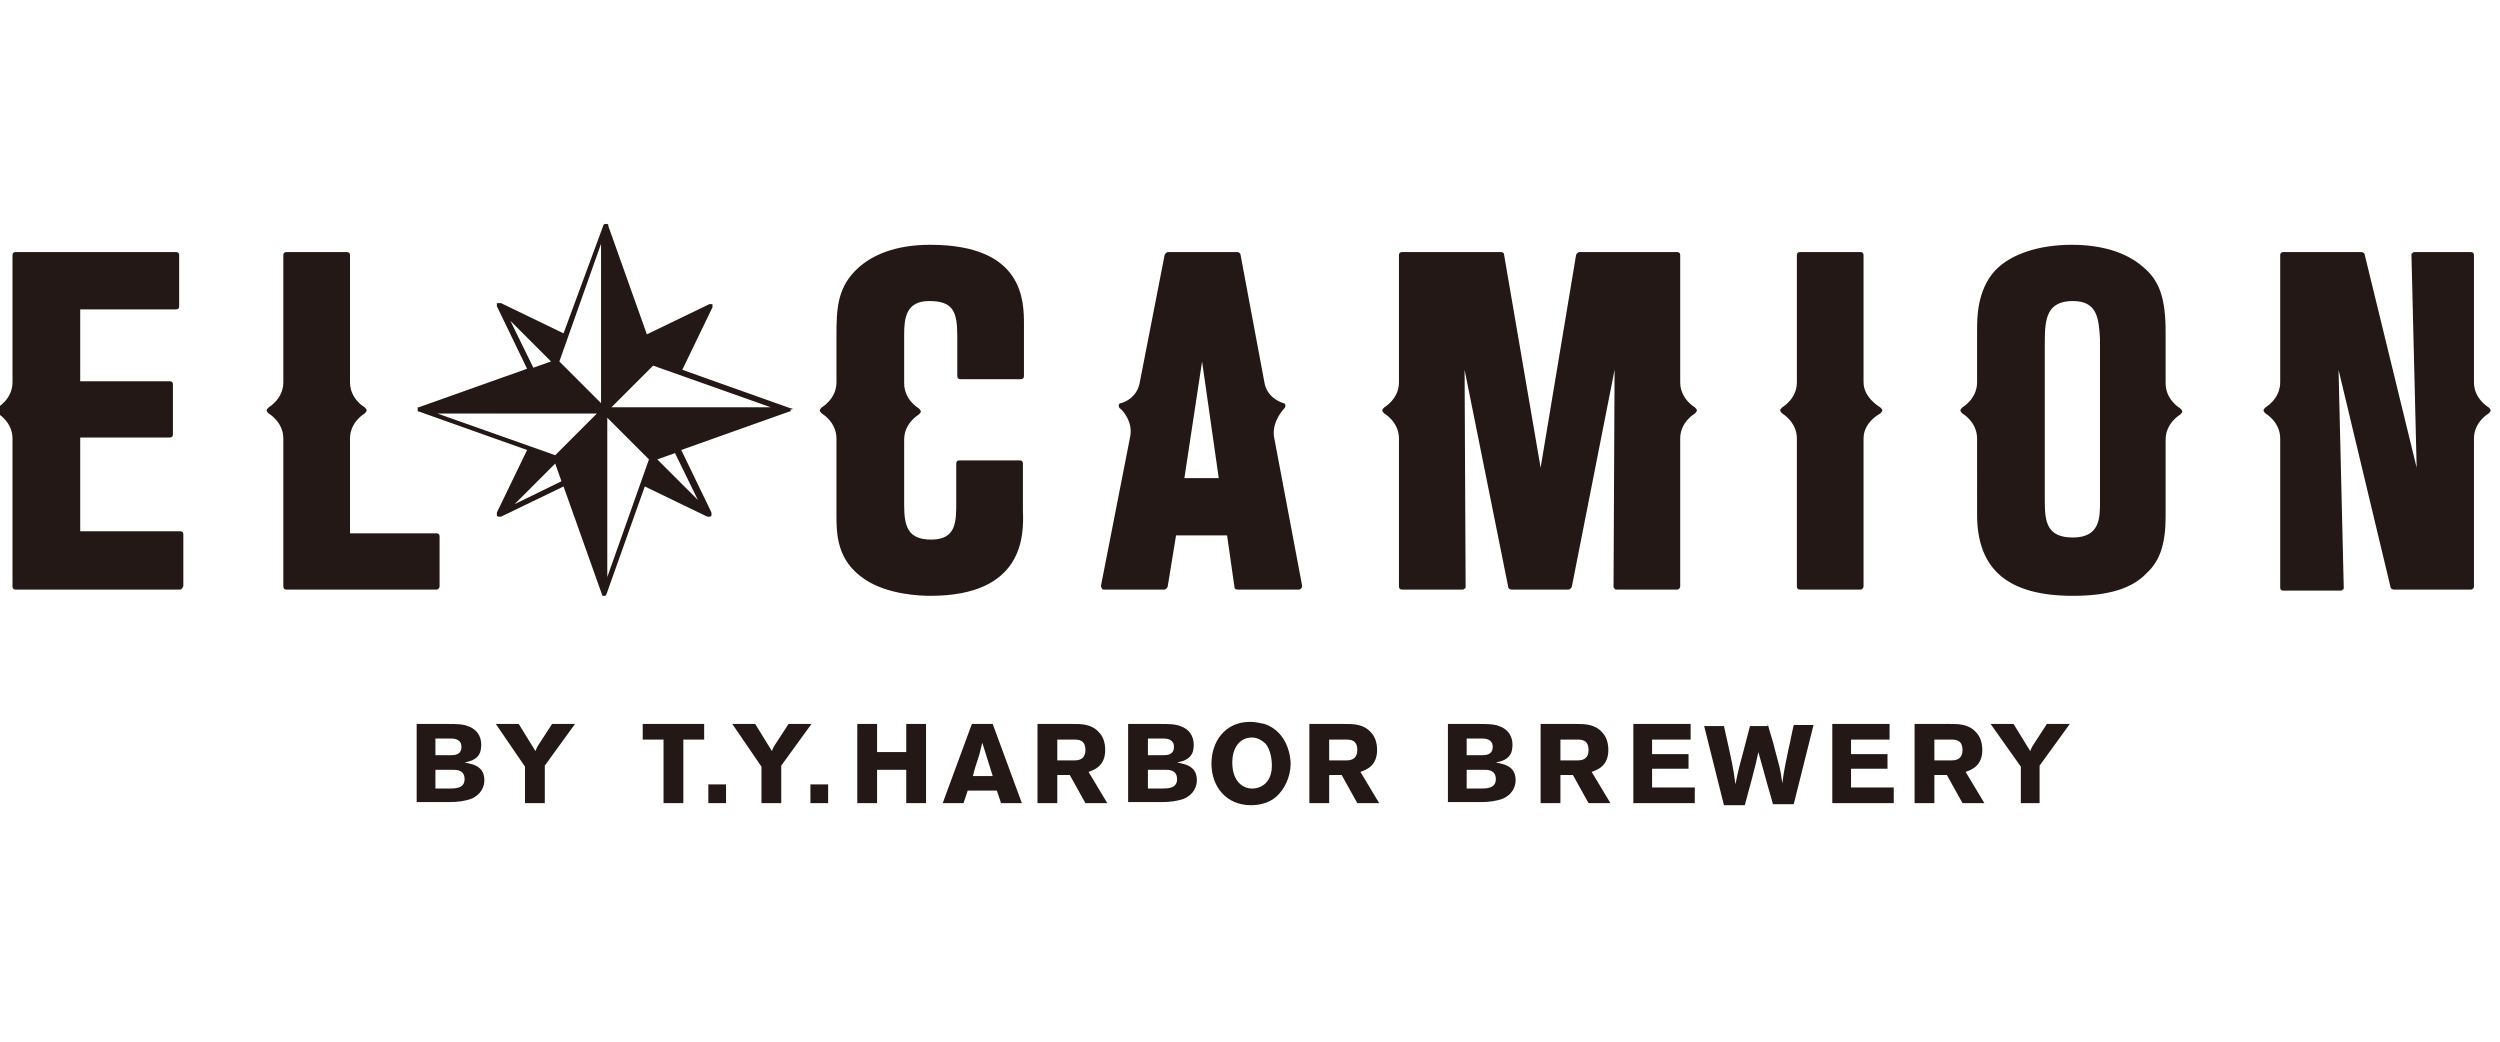 <svg id="elcamion-main-svg" xmlns="http://www.w3.org/2000/svg" viewBox="104 -34 240 100"><style>.st0{fill:#231815}</style><path class="st0" d="M144 35.5h2.9c.8 0 1.5 0 2 .2.9.3 1.3 1 1.3 1.8 0 .4-.1.7-.1.7-.3.8-1.1.9-1.5 1 .5.1 1.1.2 1.5.6.3.3.4.7.4 1.1 0 .6-.3 1.4-1.3 1.8-.6.2-1.2.3-2.1.3H144v-7.5zm1.8 1.4v1.6h1.4c.4 0 1.1 0 1.1-.8 0-.7-.6-.8-1-.8h-1.5zm0 3v1.8h1.3c.6 0 1.5 0 1.5-.9s-.8-.9-1.1-.9h-1.7zM151.6 35.5h2.2l1.6 2.6c.1-.2.1-.3.3-.6l1.3-2h2.2l-2.9 4v3.6h-1.9v-3.5l-2.8-4.1zM165.8 35.5h5.8V37h-2v6.1h-1.9V37h-2v-1.5zM172 41.3h1.7v1.8H172v-1.8zM174.3 35.5h2.2l1.6 2.6c.1-.2.1-.3.3-.6l1.3-2h2.2l-2.9 4v3.6h-1.9v-3.5l-2.8-4.1zM181.8 41.3h1.7v1.8h-1.7v-1.8zM192.9 35.5v7.6H191v-3.2h-2.8v3.2h-1.9v-7.6h1.9v2.7h2.8v-2.7h1.9zM199.3 35.5l2.8 7.6h-2l-.4-1.2h-2.8l-.4 1.2h-2l2.8-7.6h2zm-1 1.8l-.3 1.2c-.2.6-.5 1.5-.6 2h1.9l-1-3.2zM203.6 35.5h3.4c.8 0 1.8 0 2.5.8.4.4.6 1 .6 1.7 0 1.5-1 1.9-1.6 2.1l1.8 3h-2.1l-1.5-2.7h-1.2v2.7h-1.9v-7.6zm1.9 1.4V39h1.6c.3 0 1.1 0 1.1-1s-.7-1-1.1-1h-1.6zM212.4 35.5h2.9c.8 0 1.5 0 2 .2.9.3 1.3 1 1.3 1.8 0 .4-.1.7-.1.7-.3.8-1.1.9-1.5 1 .5.1 1.1.2 1.5.6.3.3.4.7.4 1.1 0 .6-.3 1.4-1.3 1.8-.6.2-1.2.3-2.1.3h-3.2v-7.5zm1.8 1.4v1.6h1.4c.4 0 1.1 0 1.1-.8 0-.7-.6-.8-1-.8h-1.5zm0 3v1.8h1.3c.6 0 1.5 0 1.5-.9s-.8-.9-1.1-.9h-1.7zM224.1 43.3c-2.4 0-3.8-1.8-3.8-4 0-2.1 1.3-4 3.7-4 .5 0 .9.1 1.4.2 2.3.8 2.5 3.3 2.5 3.8 0 1.3-.6 2.5-1.4 3.2-.7.6-1.6.8-2.4.8zm1.4-5.9c-.3-.3-.8-.6-1.3-.6-1.2 0-1.9 1-1.9 2.4 0 1.8 1 2.5 1.9 2.5.9 0 1.9-.6 1.9-2.2 0-.8-.2-1.6-.6-2.1zM229.7 35.5h3.4c.8 0 1.8 0 2.5.8.4.4.6 1 .6 1.7 0 1.5-1 1.9-1.6 2.1l1.8 3h-2.1l-1.5-2.7h-1.2v2.7h-1.9v-7.6zm1.9 1.4V39h1.6c.3 0 1.1 0 1.1-1s-.7-1-1.1-1h-1.6zM243 35.5h2.9c.8 0 1.5 0 2 .2.9.3 1.3 1 1.3 1.8 0 .4-.1.7-.1.7-.3.8-1.1.9-1.5 1 .5.1 1.1.2 1.5.6.3.3.4.7.4 1.1 0 .6-.3 1.4-1.3 1.8-.6.2-1.2.3-2.1.3H243v-7.5zm1.8 1.4v1.6h1.4c.4 0 1.1 0 1.1-.8 0-.7-.6-.8-1-.8h-1.5zm0 3v1.8h1.3c.6 0 1.5 0 1.5-.9s-.8-.9-1.1-.9h-1.7zM251.9 35.5h3.4c.8 0 1.8 0 2.5.8.4.4.6 1 .6 1.7 0 1.5-1 1.9-1.6 2.1l1.8 3h-2.1l-1.5-2.7h-1.2v2.7h-1.9v-7.6zm1.9 1.4V39h1.6c.3 0 1.1 0 1.1-1s-.7-1-1.1-1h-1.6zM260.7 35.5h5.6V37h-3.7v1.4h3.5v1.4h-3.5v1.8h4.1v1.5h-5.9v-7.6zM273.7 35.5c.2.8.5 1.6.7 2.5.4 1.5.5 1.7.7 3.2.2-1.5.3-1.8.6-3.3.2-.8.3-1.5.5-2.3h1.9l-1.9 7.6h-2c-.2-.8-.5-1.7-.7-2.5-.4-1.4-.4-1.5-.7-2.5-.2.9-.2 1-.6 2.5l-.7 2.6h-2l-1.9-7.6h1.9c.8 3.6.9 4 1.1 5.6.3-1.5.4-1.8.8-3.3l.6-2.3h1.7zM279.8 35.5h5.6V37h-3.7v1.4h3.5v1.4h-3.5v1.8h4.1v1.5h-5.9v-7.6zM287.8 35.5h3.4c.8 0 1.8 0 2.5.8.4.4.6 1 .6 1.7 0 1.5-1 1.9-1.6 2.1l1.8 3h-2.1l-1.5-2.7h-1.2v2.7h-1.9v-7.6zm1.9 1.4V39h1.6c.3 0 1.1 0 1.1-1s-.7-1-1.1-1h-1.6zM295.1 35.5h2.2l1.6 2.6c.1-.2.1-.3.3-.6l1.3-2h2.2l-2.9 4v3.6H298v-3.5l-2.9-4.1z"/><g><path class="st0" d="M180.1 5.3s-.1 0 0 0c-.1 0-.1-.1 0 0 0-.1-.1-.1-.1-.1h-.1l-10.4-3.7 2.9-6v-.1-.1-.1h-.1-.1-.1l-6 2.9-3.7-10.4v-.1c0-.1-.1-.1-.2-.1h-.1c-.1 0-.2.1-.2.2L158.1-2l-6-2.9h-.2-.1-.1V-4.6l2.9 6-10.4 3.7h-.1v.4h.1l10.4 3.7-2.9 6V15.5l.1.1H152.1l6-2.9 3.7 10.4c0 .1.1.1.1.1h.2l.1-.1 3.7-10.4 6 2.9H172.2l.1-.1v-.1-.1-.1l-2.9-6 10.4-3.7h.1v-.1-.1h.2c0 .1 0 .1 0 0 0 .1 0 0 0 0zM153-3.2l3.9 3.9-1.7.6-2.2-4.5zm.4 17.6l3.9-3.9.6 1.7-4.5 2.2zm3.9-4.7l-11.3-4h15.3l-4 4zm4.4-5l-4-4 4-11.3V4.7zm4.6 5.4l-4 11.3V6.1l4 4zM171 14l-3.9-3.9 1.7-.6L171 14zm-8.3-8.9l4-4 11.3 4h-15.3zM282.6 22.6h-5.8c-.2 0-.3-.1-.3-.3V8.1c0-1.6-1.4-2.4-1.4-2.4-.1-.1-.2-.2-.2-.3 0-.1.1-.2.2-.3 0 0 1.4-.8 1.4-2.4V-9.5c0-.2.1-.3.3-.3h5.8c.2 0 .3.1.3.3V2.7c0 1.5 1.6 2.4 1.6 2.4.1.1.2.2.2.3 0 .1-.1.2-.2.3 0 0-1.6.8-1.6 2.4v14.2c0 .1-.1.3-.3.3zM265 22.6h-5.8c-.1 0-.2 0-.2-.1-.1-.1-.1-.1-.1-.2l.1-20.8-4.1 20.8c0 .1-.2.3-.3.3h-5.5c-.1 0-.3-.1-.3-.2l-4.2-20.9.1 20.8c0 .1 0 .2-.1.2-.1.1-.1.1-.2.1h-5.8c-.2 0-.3-.1-.3-.3V8.1c0-1.6-1.4-2.4-1.4-2.4-.1-.1-.2-.2-.2-.3 0-.1.1-.2.2-.3 0 0 1.4-.8 1.4-2.4V-9.5c0-.2.1-.3.3-.3h9.5c.2 0 .3.1.3.3l3.5 20.4 3.4-20.4c0-.1.2-.3.3-.3h9.4c.2 0 .3.1.3.3V2.7c0 1.6 1.4 2.4 1.4 2.4.1.1.2.2.2.3 0 .1-.1.2-.2.3 0 0-1.4.8-1.4 2.4v14.2c0 .1-.1.3-.3.3zM193.3 23.2c-.9 0-4.1-.1-6.3-1.6-2.7-1.8-2.7-4.4-2.7-6.2V8.1c0-1.6-1.4-2.4-1.4-2.4-.1-.1-.2-.2-.2-.3 0-.1.1-.2.2-.3 0 0 1.4-.8 1.4-2.4v-4.5c0-2.5.1-4.4 1.7-6.1 1.6-1.7 4.1-2.6 7.3-2.6 9 0 9 5.4 9 7.7v4.9c0 .2-.1.3-.3.3h-5.8c-.2 0-.3-.1-.3-.3v-3.8c0-2.4-.4-3.4-2.7-3.4-2.2 0-2.4 1.6-2.4 3.2v4.7c0 1.6 1.4 2.4 1.4 2.4.1.1.2.2.2.3 0 .1-.1.2-.2.3 0 0-1.4.8-1.4 2.4v6.3c0 2.1.4 3.3 2.6 3.3 2.4 0 2.4-1.7 2.4-3.6v-3.7c0-.2.1-.3.3-.3h5.8c.2 0 .3.1.3.3V15c.1 2.4.1 8.2-8.9 8.2zM145.9 22.6h-14.4c-.2 0-.3-.1-.3-.3V8.1c0-1.6-1.4-2.4-1.4-2.4-.1-.1-.2-.2-.2-.3 0-.1.1-.2.2-.3 0 0 1.4-.8 1.4-2.4V-9.5c0-.2.1-.3.3-.3h5.8c.2 0 .3.1.3.3V2.7c0 1.6 1.4 2.4 1.4 2.4.1.1.2.2.2.3 0 .1-.1.2-.2.3 0 0-1.4.8-1.4 2.4v9.1h8.3c.2 0 .3.1.3.3v4.8c0 .1-.1.3-.3.3zM303 23.2c-6.2 0-9.2-2.5-9.2-7.8V8.1c0-1.6-1.4-2.4-1.4-2.4-.1-.1-.2-.2-.2-.3 0-.1.1-.2.2-.3 0 0 1.4-.8 1.4-2.4v-5c0-1.2 0-3.8 1.7-5.7 1.5-1.6 4.2-2.5 7.4-2.5 2.8 0 5.2.7 6.8 2.1 1.6 1.3 2.2 3 2.2 6.3v4.9c0 1.6 1.4 2.4 1.4 2.4.1.1.2.2.2.3 0 .1-.1.2-.2.3 0 0-1.4.8-1.4 2.4v7.4c0 2.5-.5 4.2-1.8 5.4-1.4 1.5-3.7 2.2-7.1 2.2zm0-28.3c-2.5 0-2.7 1.7-2.7 3.9v15.3c0 2 .2 3.5 2.7 3.5 2.6 0 2.6-1.9 2.6-3.4V-1.4c-.1-2.1-.3-3.7-2.6-3.7zM341.2 22.6h-7.4c-.1 0-.3-.1-.3-.2l-5-20.9.5 20.9c0 .1 0 .2-.1.2-.1.1-.1.1-.2.1h-5.5c-.2 0-.3-.1-.3-.3V8.1c0-1.6-1.4-2.4-1.4-2.4-.1-.1-.2-.2-.2-.3 0-.1.1-.2.2-.3 0 0 1.4-.8 1.4-2.4V-9.5c0-.2.1-.3.3-.3h7.5c.1 0 .3.1.3.2l5 20.5-.5-20.4c0-.1 0-.2.1-.2.1-.1.1-.1.2-.1h5.4c.2 0 .3.1.3.3V2.7c0 1.6 1.4 2.4 1.4 2.4.1.1.2.2.2.3 0 .1-.1.2-.2.3 0 0-1.4.8-1.4 2.4v14.2c0 .1-.1.3-.3.3zM228.7 22.6h-5.9c-.2 0-.3-.1-.3-.3l-.7-4.9h-4.9l-.8 4.9c0 .1-.2.3-.3.3H210c-.1 0-.2 0-.2-.1-.1-.1-.1-.2-.1-.3l2.8-14.3c.3-1.5-.9-2.7-1-2.7-.1-.1-.1-.2-.1-.3 0-.1.1-.2.2-.2s1.5-.4 1.8-1.9l2.4-12.3c0-.1.2-.3.3-.3h6.7c.1 0 .3.1.3.3l2.3 12.3c.3 1.5 1.8 1.9 1.8 1.9.1 0 .2.1.2.2s0 .2-.1.3c0 0-1.2 1.2-1 2.7l2.7 14.3c0 .1 0 .2-.1.3 0 0-.1.1-.2.1zm-11-10.7h3.3L219.4.7l-1.7 11.2zM121.3 22.6h-15.8c-.2 0-.3-.1-.3-.3V8.1c0-1.6-1.4-2.4-1.4-2.4-.1-.1-.2-.2-.2-.3 0-.1.1-.2.2-.3 0 0 1.4-.8 1.4-2.4V-9.5c0-.2.1-.3.3-.3h15.4c.2 0 .3.1.3.3v4.9c0 .2-.1.3-.3.3h-9.2v6.9h8.6c.2 0 .3.1.3.3v4.8c0 .2-.1.3-.3.3h-8.6v9h9.6c.2 0 .3.1.3.3v4.9c0 .2-.2.4-.3.4z"/></g></svg>
